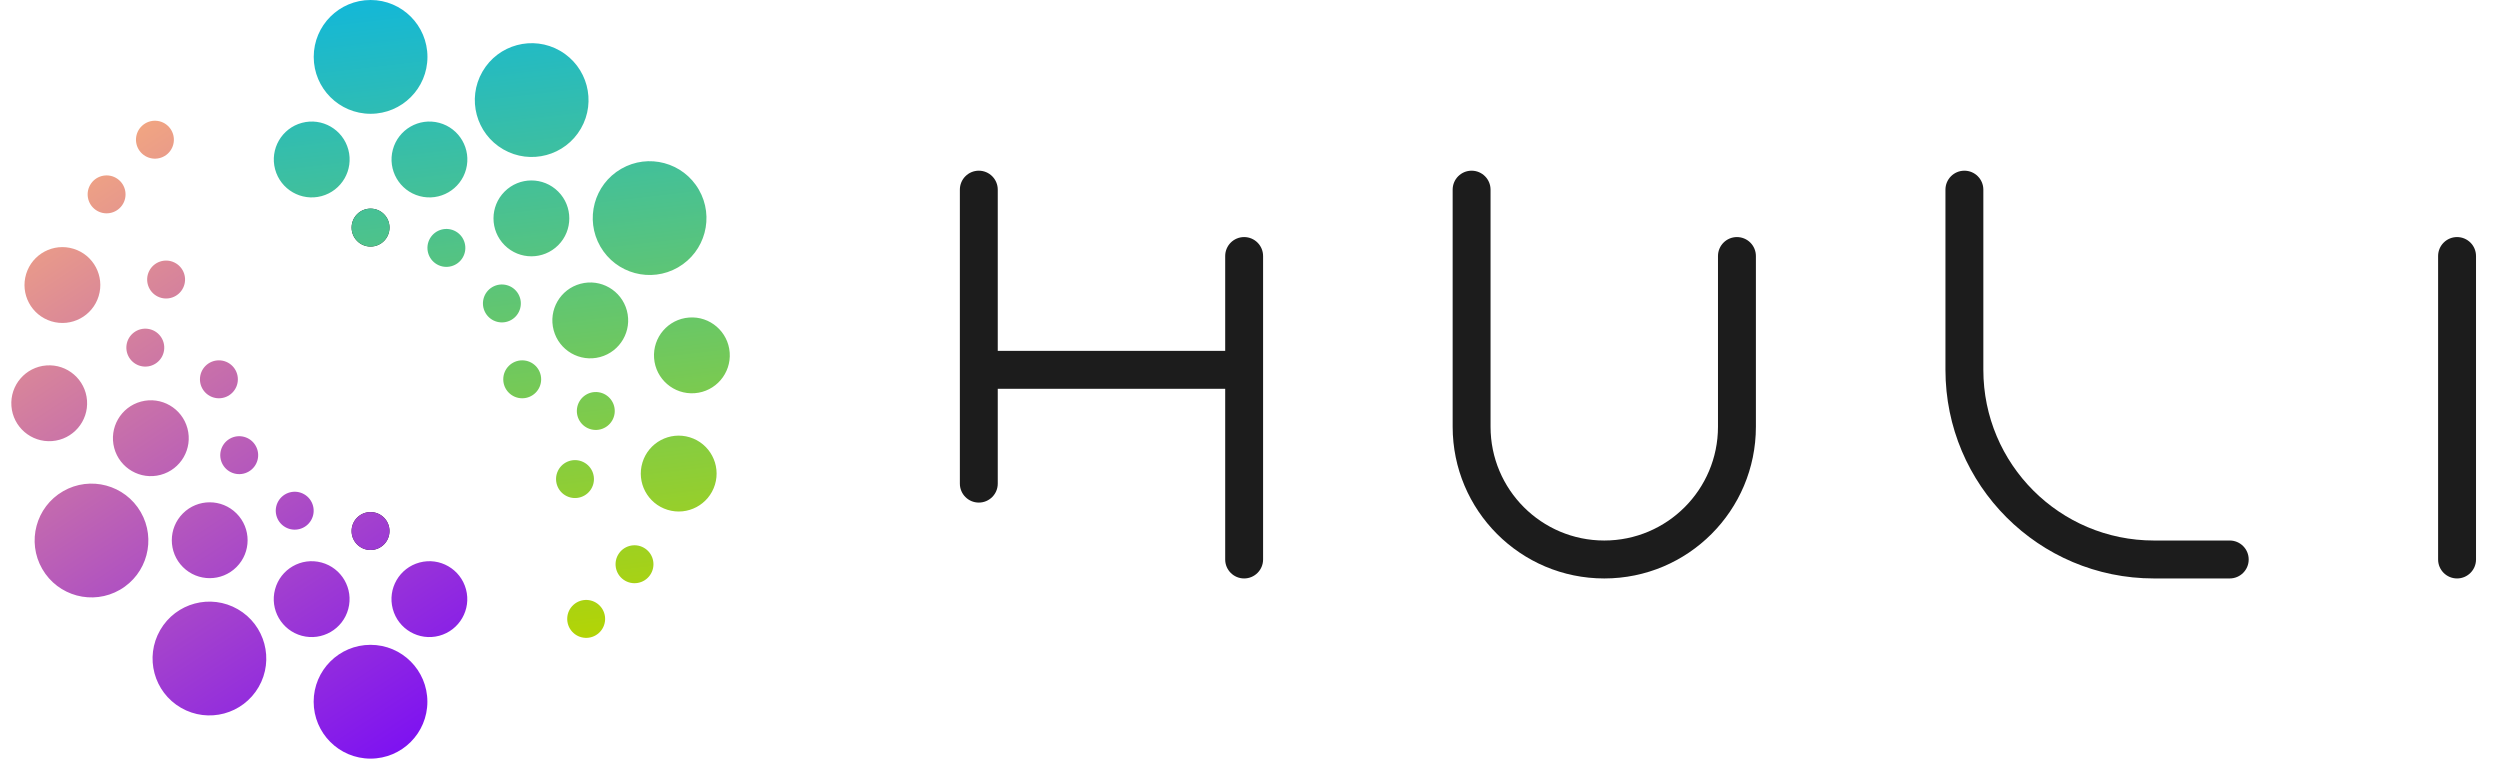 <svg width="145" height="44" viewBox="0 0 145 44" fill="none" xmlns="http://www.w3.org/2000/svg">
<g clip-path="url(#clip0_263_14)">
<path fill-rule="evenodd" clip-rule="evenodd" d="M85.353 9.9C85.96 9.9 86.452 10.393 86.452 11V24.75C86.452 28.395 89.405 31.35 93.048 31.35C96.69 31.35 99.643 28.395 99.643 24.75V14.85C99.643 14.243 100.135 13.75 100.742 13.75C101.35 13.75 101.842 14.243 101.842 14.85V24.75C101.842 29.61 97.905 33.55 93.048 33.55C88.191 33.55 84.254 29.61 84.254 24.75V11C84.254 10.393 84.746 9.9 85.353 9.9Z" fill="#1C1C1C"/>
<path fill-rule="evenodd" clip-rule="evenodd" d="M142.509 13.75C143.116 13.75 143.609 14.242 143.609 14.85V32.45C143.609 33.057 143.116 33.55 142.509 33.55C141.903 33.55 141.41 33.057 141.41 32.45V14.85C141.41 14.242 141.903 13.75 142.509 13.75Z" fill="#1C1C1C"/>
<path fill-rule="evenodd" clip-rule="evenodd" d="M113.935 9.9C114.542 9.9 115.034 10.393 115.034 11V21.45C115.034 26.918 119.464 31.35 124.928 31.35H129.324C129.931 31.35 130.424 31.843 130.424 32.45C130.424 33.058 129.931 33.55 129.324 33.55H124.928C118.25 33.55 112.836 28.133 112.836 21.45V11C112.836 10.393 113.328 9.9 113.935 9.9Z" fill="#1C1C1C"/>
<path fill-rule="evenodd" clip-rule="evenodd" d="M56.771 9.9C57.378 9.9 57.87 10.393 57.87 11V28.05C57.87 28.658 57.378 29.15 56.771 29.15C56.164 29.15 55.672 28.658 55.672 28.05V11C55.672 10.393 56.164 9.9 56.771 9.9Z" fill="#1C1C1C"/>
<path fill-rule="evenodd" clip-rule="evenodd" d="M72.163 22.55H56.773V20.35H72.163V22.55Z" fill="#1C1C1C"/>
<path fill-rule="evenodd" clip-rule="evenodd" d="M72.16 13.75C72.767 13.75 73.259 14.242 73.259 14.85V32.45C73.259 33.057 72.767 33.55 72.16 33.55C71.553 33.55 71.061 33.057 71.061 32.45V14.85C71.061 14.242 71.553 13.75 72.16 13.75Z" fill="#1C1C1C"/>
<path d="M21.492 14.3C22.099 14.3 22.591 13.807 22.591 13.2C22.591 12.592 22.099 12.1 21.492 12.1C20.885 12.1 20.393 12.592 20.393 13.2C20.393 13.807 20.885 14.3 21.492 14.3Z" fill="#1C1C1C"/>
<path d="M21.492 31.9C22.099 31.9 22.591 31.408 22.591 30.8C22.591 30.193 22.099 29.7 21.492 29.7C20.885 29.7 20.393 30.193 20.393 30.8C20.393 31.408 20.885 31.9 21.492 31.9Z" fill="#1C1C1C"/>
<path fill-rule="evenodd" clip-rule="evenodd" d="M40.293 22.805C39.082 22.895 38.027 21.986 37.937 20.774C37.847 19.562 38.755 18.507 39.966 18.417C41.177 18.326 42.231 19.236 42.322 20.447C42.412 21.659 41.504 22.715 40.293 22.805ZM34.821 14.3C35.732 15.878 37.749 16.419 39.326 15.508C40.904 14.597 41.444 12.578 40.533 11C39.623 9.422 37.606 8.881 36.029 9.792C34.451 10.703 33.911 12.722 34.821 14.3ZM33.693 7.455C32.783 9.034 30.766 9.574 29.189 8.663C27.611 7.752 27.071 5.734 27.982 4.155C28.892 2.577 30.909 2.036 32.486 2.947C34.063 3.859 34.604 5.877 33.693 7.455ZM24.792 3.3C24.792 5.123 23.315 6.6 21.494 6.6C19.673 6.6 18.196 5.123 18.196 3.3C18.196 1.477 19.673 -7.96664e-08 21.494 0C23.315 7.96653e-08 24.792 1.477 24.792 3.3ZM37.262 26.824C36.907 27.986 37.56 29.216 38.722 29.571C39.883 29.927 41.112 29.273 41.467 28.111C41.822 26.949 41.168 25.719 40.007 25.363C38.846 25.008 37.617 25.662 37.262 26.824ZM36.171 33.627C35.674 33.279 35.553 32.593 35.901 32.095C36.249 31.597 36.935 31.476 37.432 31.825C37.929 32.173 38.05 32.859 37.702 33.357C37.354 33.855 36.668 33.975 36.171 33.627ZM33.262 35.079C32.811 35.486 32.775 36.181 33.181 36.633C33.587 37.084 34.282 37.121 34.733 36.714C35.185 36.308 35.221 35.612 34.815 35.161C34.409 34.709 33.714 34.673 33.262 35.079ZM27.032 9.819C26.717 10.993 25.512 11.689 24.339 11.375C23.166 11.06 22.47 9.854 22.784 8.68C23.099 7.507 24.304 6.81 25.477 7.125C26.65 7.439 27.346 8.646 27.032 9.819ZM29.267 14.222C30.125 15.081 31.517 15.081 32.376 14.222C33.234 13.363 33.234 11.97 32.376 11.111C31.517 10.251 30.125 10.251 29.267 11.111C28.408 11.97 28.408 13.363 29.267 14.222ZM34.804 20.709C33.632 21.023 32.426 20.327 32.112 19.153C31.797 17.979 32.493 16.773 33.666 16.459C34.839 16.144 36.044 16.841 36.359 18.014C36.673 19.188 35.977 20.394 34.804 20.709ZM18.649 11.375C19.822 11.06 20.518 9.854 20.203 8.68C19.889 7.507 18.684 6.81 17.511 7.125C16.338 7.439 15.642 8.646 15.956 9.819C16.271 10.993 17.476 11.689 18.649 11.375ZM34.403 24.926C33.802 24.842 33.383 24.286 33.468 23.684C33.552 23.082 34.108 22.663 34.709 22.748C35.311 22.832 35.729 23.389 35.645 23.99C35.56 24.592 35.005 25.011 34.403 24.926ZM32.362 27.304C32.096 27.85 32.322 28.509 32.868 28.775C33.413 29.041 34.072 28.815 34.338 28.269C34.604 27.723 34.377 27.064 33.832 26.798C33.286 26.532 32.628 26.758 32.362 27.304ZM22.593 13.2C22.593 13.807 22.101 14.3 21.494 14.3C20.887 14.3 20.395 13.807 20.395 13.2C20.395 12.592 20.887 12.1 21.494 12.1C22.101 12.1 22.593 12.592 22.593 13.2ZM25.341 15.332C25.867 15.635 26.539 15.455 26.843 14.929C27.146 14.403 26.966 13.73 26.441 13.426C25.915 13.123 25.242 13.303 24.939 13.829C24.635 14.355 24.816 15.028 25.341 15.332ZM29.659 18.553C29.134 18.856 28.461 18.676 28.158 18.15C27.854 17.624 28.034 16.951 28.56 16.647C29.086 16.344 29.758 16.524 30.062 17.05C30.365 17.576 30.185 18.249 29.659 18.553ZM29.189 22C29.189 22.608 29.681 23.1 30.288 23.1C30.895 23.1 31.387 22.608 31.387 22C31.387 21.392 30.895 20.9 30.288 20.9C29.681 20.9 29.189 21.392 29.189 22Z" fill="url(#paint0_linear_263_14)"/>
<path fill-rule="evenodd" clip-rule="evenodd" d="M25.473 36.875C26.646 36.56 27.342 35.354 27.028 34.181C26.714 33.007 25.508 32.31 24.335 32.625C23.162 32.939 22.466 34.146 22.781 35.319C23.095 36.493 24.3 37.189 25.473 36.875ZM24.788 40.7C24.788 42.522 23.311 44 21.49 44C19.669 44 18.192 42.522 18.192 40.7C18.192 38.877 19.669 37.4 21.49 37.4C23.311 37.4 24.788 38.877 24.788 40.7ZM15.003 39.844C14.092 41.423 12.075 41.964 10.498 41.052C8.921 40.141 8.38 38.123 9.291 36.544C10.201 34.966 12.218 34.425 13.796 35.337C15.373 36.248 15.913 38.266 15.003 39.844ZM2.451 33C3.361 34.578 5.378 35.119 6.956 34.208C8.533 33.296 9.073 31.278 8.163 29.7C7.252 28.122 5.235 27.581 3.658 28.492C2.081 29.403 1.54 31.422 2.451 33ZM3.018 25.583C1.807 25.673 0.753 24.764 0.662 23.552C0.572 22.341 1.481 21.285 2.692 21.195C3.902 21.105 4.957 22.014 5.047 23.226C5.137 24.437 4.229 25.493 3.018 25.583ZM1.517 15.889C1.162 17.051 1.816 18.281 2.977 18.636C4.138 18.991 5.367 18.337 5.722 17.176C6.077 16.014 5.424 14.784 4.262 14.429C3.101 14.073 1.872 14.727 1.517 15.889ZM5.552 12.175C5.055 11.826 4.934 11.141 5.282 10.643C5.63 10.145 6.316 10.024 6.813 10.373C7.31 10.721 7.431 11.407 7.083 11.905C6.735 12.402 6.049 12.523 5.552 12.175ZM8.251 7.285C7.799 7.692 7.763 8.388 8.169 8.839C8.575 9.29 9.271 9.327 9.722 8.92C10.173 8.514 10.209 7.818 9.803 7.367C9.397 6.915 8.702 6.879 8.251 7.285ZM20.2 35.319C19.886 36.493 18.68 37.189 17.507 36.875C16.334 36.56 15.638 35.354 15.953 34.181C16.267 33.007 17.472 32.31 18.645 32.625C19.818 32.939 20.514 34.146 20.2 35.319ZM10.608 32.889C11.467 33.748 12.859 33.748 13.717 32.889C14.576 32.03 14.576 30.637 13.717 29.778C12.859 28.919 11.467 28.919 10.608 29.778C9.75 30.637 9.75 32.03 10.608 32.889ZM9.318 27.541C8.145 27.856 6.94 27.159 6.625 25.986C6.311 24.812 7.007 23.606 8.18 23.291C9.353 22.977 10.558 23.673 10.872 24.847C11.187 26.02 10.491 27.227 9.318 27.541ZM8.275 21.252C7.674 21.167 7.255 20.611 7.339 20.009C7.424 19.408 7.98 18.989 8.581 19.073C9.182 19.158 9.601 19.714 9.516 20.316C9.432 20.917 8.876 21.337 8.275 21.252ZM8.646 15.731C8.38 16.277 8.607 16.936 9.152 17.202C9.698 17.468 10.356 17.241 10.622 16.695C10.889 16.149 10.662 15.491 10.116 15.225C9.571 14.958 8.913 15.185 8.646 15.731ZM22.59 30.8C22.59 31.407 22.097 31.9 21.49 31.9C20.883 31.9 20.391 31.407 20.391 30.8C20.391 30.192 20.883 29.7 21.49 29.7C22.097 29.7 22.59 30.192 22.59 30.8ZM16.544 30.573C17.07 30.877 17.742 30.697 18.045 30.171C18.349 29.645 18.169 28.972 17.643 28.668C17.117 28.364 16.445 28.545 16.141 29.071C15.838 29.597 16.018 30.27 16.544 30.573ZM14.424 27.352C13.898 27.656 13.226 27.476 12.922 26.95C12.619 26.424 12.799 25.751 13.325 25.447C13.851 25.143 14.523 25.324 14.826 25.85C15.13 26.376 14.95 27.049 14.424 27.352ZM11.597 22C11.597 22.607 12.089 23.1 12.696 23.1C13.303 23.1 13.796 22.607 13.796 22C13.796 21.392 13.303 20.9 12.696 20.9C12.089 20.9 11.597 21.392 11.597 22Z" fill="url(#paint1_linear_263_14)"/>
</g>
<defs>
<linearGradient id="paint0_linear_263_14" x1="15.97" y1="-0.139" x2="20.606" y2="39.535" gradientUnits="userSpaceOnUse">
<stop stop-color="#10B7DC"/>
<stop offset="1" stop-color="#B7D500"/>
</linearGradient>
<linearGradient id="paint1_linear_263_14" x1="26.881" y1="46.75" x2="0.474" y2="6.617" gradientUnits="userSpaceOnUse">
<stop stop-color="#7000FF"/>
<stop offset="1" stop-color="#FFB774"/>
</linearGradient>
<clipPath id="clip0_263_14">
<rect width="144" height="44" fill="white" transform="translate(0.5)"/>
</clipPath>
</defs>
</svg>
